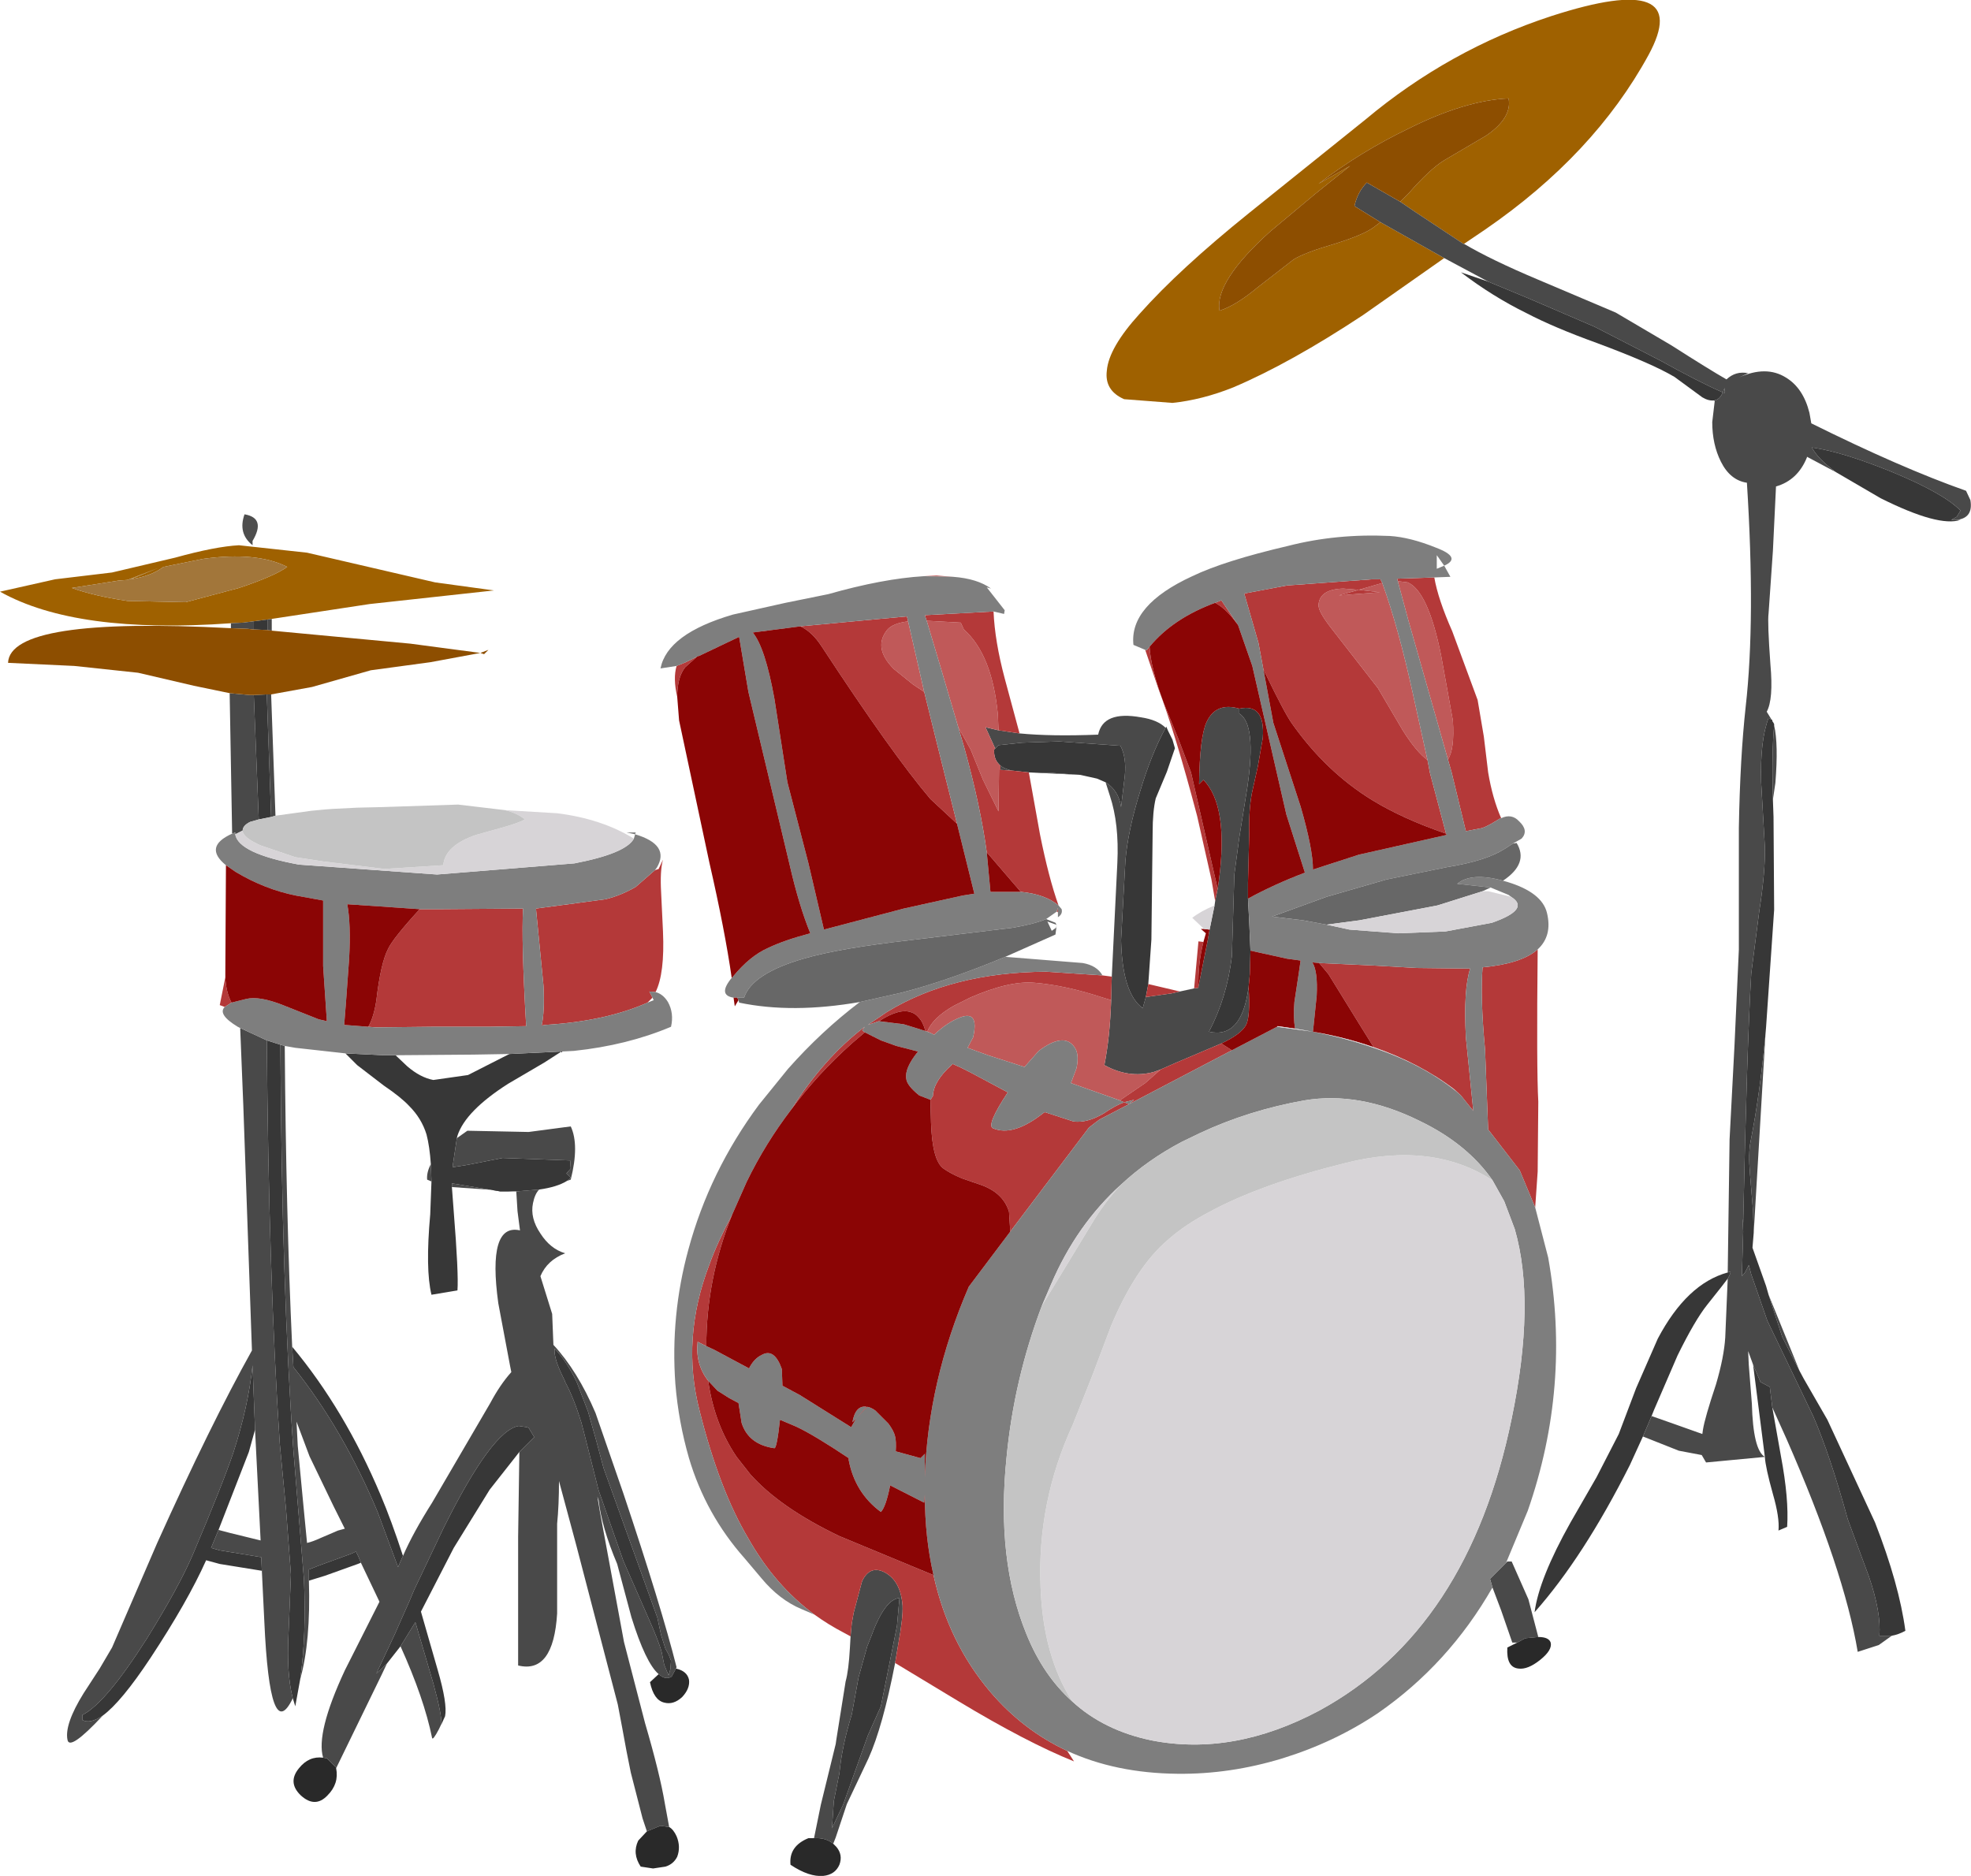<?xml version="1.0" encoding="UTF-8" standalone="no"?>
<svg xmlns:xlink="http://www.w3.org/1999/xlink" height="151.55px" width="159.2px" xmlns="http://www.w3.org/2000/svg">
  <g transform="matrix(1.0, 0.0, 0.0, 1.0, 79.6, 75.3)">
    <path d="M37.05 -54.45 L30.5 -49.85 Q24.6 -45.95 20.0 -44.0 17.5 -43.0 15.1 -42.75 L11.2 -43.05 Q9.6 -43.75 9.8 -45.35 9.95 -47.2 12.45 -49.95 15.65 -53.55 21.3 -58.1 L30.7 -65.65 Q37.45 -71.3 45.7 -74.0 57.3 -77.75 53.55 -70.85 49.15 -62.8 40.35 -56.75 L38.65 -55.6 38.6 -55.6 34.75 -58.15 33.5 -59.0 34.15 -59.65 Q35.9 -61.65 37.05 -62.35 L40.45 -64.35 Q42.55 -65.8 42.25 -67.35 38.75 -67.2 34.15 -64.9 30.3 -63.05 26.9 -60.45 L29.45 -61.9 26.65 -59.65 23.0 -56.6 Q18.5 -52.55 18.9 -50.2 20.2 -50.6 22.0 -52.1 L24.9 -54.35 Q25.8 -54.9 28.2 -55.6 30.45 -56.3 31.3 -56.9 L31.9 -57.35 37.05 -54.45 M-60.3 -27.8 Q-57.45 -28.75 -56.4 -29.5 -58.85 -30.75 -63.2 -30.15 L-66.4 -29.5 Q-67.4 -28.75 -69.05 -28.5 L-66.85 -29.4 -69.3 -28.45 -70.0 -28.4 -73.8 -27.8 Q-72.0 -27.15 -69.3 -26.75 L-64.6 -26.65 -60.3 -27.8 M-60.95 -24.95 Q-73.45 -24.05 -79.6 -27.5 L-75.15 -28.5 -70.55 -29.05 -65.45 -30.25 Q-62.2 -31.15 -60.3 -31.25 L-54.8 -30.65 -44.45 -28.25 -39.7 -27.6 -49.75 -26.5 -57.65 -25.3 -58.0 -25.25 -59.15 -25.1 -59.95 -25.0 -60.95 -24.95" fill="#9f6100" fill-rule="evenodd" stroke="none"/>
    <path d="M38.65 -55.6 Q40.85 -54.3 44.65 -52.7 L50.9 -50.05 55.4 -47.4 Q58.45 -45.45 59.85 -44.65 60.6 -45.35 61.6 -45.15 L60.85 -44.8 Q63.05 -45.8 64.65 -44.8 66.05 -43.95 66.55 -41.95 L66.7 -41.1 Q73.95 -37.5 79.2 -35.65 L79.55 -34.9 Q79.8 -33.45 78.45 -33.3 L78.0 -33.3 78.45 -33.55 78.75 -34.05 Q77.4 -35.45 73.15 -37.2 69.2 -38.8 66.75 -39.15 67.2 -38.25 68.7 -37.15 67.65 -37.7 66.35 -38.4 L66.35 -38.35 Q65.6 -36.5 63.85 -36.0 L63.6 -30.8 63.25 -25.75 Q63.15 -25.05 63.4 -21.6 63.65 -18.8 63.1 -17.8 L63.5 -17.15 63.25 -17.3 Q62.55 -15.45 62.65 -12.1 L62.95 -6.9 Q63.0 -4.9 62.5 -1.7 L61.85 3.35 Q61.5 9.35 61.2 23.45 L61.15 23.15 61.2 24.2 61.1 27.6 61.1 27.8 61.35 27.5 61.6 27.0 61.65 26.9 61.85 27.65 63.15 31.4 66.85 39.1 Q68.2 42.2 69.65 47.45 L71.35 52.05 Q72.35 54.95 72.2 56.85 L73.2 56.85 72.15 57.6 70.45 58.15 Q69.35 51.55 64.7 40.95 L63.55 38.4 63.35 36.75 62.6 36.35 62.0 34.95 61.6 33.85 61.65 34.95 61.9 38.1 Q62.0 41.85 62.95 42.4 L58.2 42.85 57.85 42.25 56.0 41.9 53.1 40.75 53.8 39.1 55.65 39.75 57.9 40.55 57.95 40.2 Q58.1 39.25 59.0 36.55 59.65 34.35 59.75 32.75 L59.95 28.0 Q60.3 27.4 60.1 27.45 L59.95 27.5 60.1 16.75 60.5 9.1 60.85 1.4 60.85 -8.45 Q60.95 -14.1 61.4 -18.2 62.2 -25.25 61.5 -36.3 60.15 -36.5 59.4 -38.0 58.7 -39.4 58.7 -41.2 L58.9 -42.9 58.85 -42.95 Q59.3 -43.0 59.55 -43.6 L59.7 -43.55 59.7 -43.95 59.55 -43.6 Q57.7 -44.4 54.45 -46.2 L49.2 -48.9 43.85 -51.2 40.6 -52.55 37.05 -54.45 31.9 -57.35 29.8 -58.65 Q30.05 -59.8 30.8 -60.55 L33.5 -59.0 34.75 -58.15 38.6 -55.6 38.65 -55.6 M63.7 -16.7 Q64.05 -15.2 63.8 -12.05 L63.6 -10.7 Q63.5 -14.6 63.7 -16.7 M63.0 8.25 L62.05 24.3 62.0 22.6 61.75 19.55 Q61.6 17.85 61.8 16.9 62.55 13.1 63.0 8.25 M63.25 29.3 L65.75 35.45 64.35 32.7 63.25 29.3 M40.95 52.95 L40.75 52.25 42.05 50.95 42.15 50.85 42.5 50.85 43.85 53.9 44.65 56.95 43.6 57.05 42.95 57.4 42.55 57.4 41.65 54.8 40.95 52.95 M2.75 -16.05 Q5.3 -15.8 9.1 -15.95 9.5 -17.9 12.55 -17.35 13.9 -17.15 14.55 -16.5 13.4 -14.4 12.5 -11.4 11.5 -8.2 11.3 -5.75 L10.95 0.65 Q11.05 4.95 12.7 6.15 L12.95 5.25 15.05 4.95 15.7 4.8 16.85 4.55 17.2 4.5 17.2 4.4 17.95 0.65 18.1 -0.2 18.5 -2.15 18.55 -2.5 18.75 -3.5 18.85 -4.15 Q19.65 -10.2 17.6 -12.3 L17.25 -11.95 Q17.3 -15.75 17.85 -16.95 18.6 -18.6 20.5 -18.05 L20.5 -17.65 Q21.9 -16.8 21.15 -11.7 L20.5 -7.65 20.1 -4.65 19.9 1.95 Q19.5 5.3 18.05 8.05 20.7 8.65 21.25 4.45 21.4 6.8 21.05 7.5 20.65 8.25 19.05 9.0 L17.4 9.7 15.4 10.55 14.15 11.1 13.6 11.3 Q11.6 11.85 9.6 10.75 10.05 8.5 10.15 5.5 L10.15 5.35 10.2 3.6 10.65 -5.6 Q10.8 -8.75 10.05 -11.0 L9.7 -12.1 Q10.75 -11.45 10.95 -10.1 L11.25 -12.6 Q11.4 -14.1 10.9 -15.05 L5.95 -15.4 2.95 -15.3 1.05 -15.1 0.8 -14.85 0.75 -14.9 0.0 -16.55 1.05 -16.3 2.75 -16.05 M1.2 -13.45 Q1.5 -13.2 2.1 -13.05 L1.2 -13.1 1.2 -13.45 M4.5 -12.85 L5.45 -12.85 7.65 -12.7 7.55 -12.7 4.5 -12.85 M-60.95 -24.95 L-59.95 -25.0 -59.15 -25.1 -59.15 -24.45 -59.6 -24.5 -60.95 -24.55 -60.95 -24.95 M-58.0 -25.25 L-57.65 -25.3 -57.65 -24.35 -58.0 -24.4 -58.0 -25.25 M-57.7 -19.2 L-57.35 -9.4 -57.7 -9.3 -58.05 -19.2 -57.7 -19.2 M-42.7 16.65 L-41.85 16.05 -36.9 16.15 -33.5 15.7 Q-32.8 17.2 -33.5 20.0 L-33.8 20.1 -33.5 19.85 -33.85 19.5 -33.5 19.1 -33.55 18.45 -39.0 18.25 -41.8 18.8 -43.05 19.0 -42.7 16.65 M-36.05 20.8 Q-36.4 21.15 -36.55 21.9 -36.8 23.1 -35.95 24.35 -35.15 25.6 -33.95 25.95 -35.4 26.5 -35.95 27.8 L-35.0 30.85 -34.9 33.35 Q-32.95 35.45 -31.5 38.85 L-29.25 45.35 Q-26.2 54.45 -24.95 59.4 L-25.0 59.5 -25.35 60.15 Q-25.85 60.45 -26.4 59.95 -27.45 59.05 -28.6 55.35 L-29.75 51.05 Q-31.0 48.1 -31.25 45.9 L-31.35 45.6 -31.15 46.8 -29.2 57.35 -27.5 63.9 Q-26.3 68.0 -25.9 70.4 L-25.55 72.3 -26.25 72.2 -27.35 72.65 -27.7 71.6 -28.2 69.65 -28.65 67.9 -29.0 66.15 -29.35 64.25 -29.7 62.4 -33.05 49.55 -34.45 44.35 Q-34.45 46.3 -34.6 47.8 L-34.6 51.0 -34.6 55.05 Q-34.9 59.95 -37.75 59.25 L-37.75 48.85 -37.65 42.0 -36.45 40.8 -36.9 40.05 -37.05 40.0 -37.7 39.9 Q-39.85 40.25 -43.75 48.1 L-46.15 53.15 -46.55 54.1 -47.15 55.45 -47.7 56.7 -49.2 59.9 -48.35 59.1 -48.75 59.95 -52.45 67.55 -52.45 67.5 -53.2 66.75 -53.5 66.7 Q-54.1 64.7 -51.75 59.65 L-49.0 54.2 -48.95 54.1 -50.45 50.95 -50.65 50.45 -50.85 50.05 -51.3 50.25 -53.9 51.2 -54.65 51.5 -54.65 51.7 -54.65 52.4 Q-54.5 57.35 -55.35 60.35 -54.85 56.8 -55.05 52.3 L-55.9 41.9 Q-56.85 28.45 -56.95 9.25 L-56.95 9.1 -56.6 9.2 Q-56.5 22.8 -56.0 33.5 L-55.9 35.15 Q-51.9 40.15 -49.1 46.85 L-47.45 51.3 -47.1 50.5 -47.05 50.4 Q-46.25 48.55 -44.7 46.1 L-40.0 38.05 Q-39.2 36.55 -38.3 35.55 L-38.4 35.05 -39.35 30.0 Q-40.25 23.5 -37.6 24.1 L-37.8 22.55 -37.9 20.95 -36.05 20.8 M-43.65 63.35 L-44.15 64.4 Q-44.65 65.35 -44.7 65.1 -45.35 61.9 -47.25 57.7 L-46.05 55.75 -44.6 60.7 Q-43.9 63.25 -43.95 64.0 L-43.65 63.35 M-55.95 61.9 Q-57.8 65.75 -58.25 55.7 L-58.45 51.6 -58.5 50.5 -61.85 49.95 -62.55 49.75 -61.95 48.3 -61.0 48.55 -58.55 49.15 -59.0 40.2 -59.2 35.0 Q-59.55 38.35 -60.75 42.05 -61.65 44.7 -64.05 50.35 -65.2 53.0 -67.75 57.1 -71.1 62.35 -72.95 63.25 L-72.95 63.65 Q-72.35 64.0 -71.3 63.3 -74.0 66.2 -74.15 65.25 -74.4 64.0 -72.85 61.5 L-71.55 59.5 -70.55 57.8 -66.9 49.35 Q-62.6 39.8 -59.25 33.8 L-59.95 13.95 -60.2 7.75 -58.05 8.75 Q-57.9 27.9 -57.0 41.35 L-56.5 46.6 -56.1 51.9 -56.3 56.8 Q-56.45 59.8 -56.0 61.7 L-55.95 61.9 M-60.85 -7.95 L-61.05 -19.3 -59.4 -19.15 -59.1 -19.15 -58.7 -9.1 -59.4 -8.9 Q-60.0 -8.6 -60.0 -8.2 L-60.6 -7.9 -60.6 -8.05 -60.85 -7.95 M-44.8 18.75 L-44.75 20.15 -45.1 20.0 Q-45.15 19.4 -44.8 18.75 M-43.1 20.6 L-43.1 20.3 -39.2 20.95 -38.15 20.95 -43.1 20.6 M-33.0 36.4 Q-33.8 34.7 -34.8 33.65 -34.9 34.45 -34.0 36.2 L-33.95 36.35 Q-33.25 37.65 -32.65 39.6 L-32.4 40.55 -31.25 45.1 -29.25 50.8 -27.3 55.25 Q-26.4 57.25 -26.15 58.2 L-25.95 59.2 -25.6 60.05 -25.45 59.55 -25.4 58.85 -25.6 58.35 -25.85 57.9 -26.2 56.8 -26.5 55.4 -30.85 43.3 -31.45 41.05 -32.1 38.75 -33.0 36.4 M-55.65 39.55 L-55.55 41.5 -55.1 46.25 -54.8 49.35 Q-54.35 49.25 -53.7 48.95 L-52.3 48.35 -51.75 48.2 -52.65 46.4 -54.6 42.35 -55.65 39.55 M-9.25 56.95 L-9.55 57.7 -10.25 60.2 -10.8 63.2 Q-11.6 65.8 -11.8 67.95 L-12.25 70.2 -12.4 72.4 -11.5 70.5 -9.5 64.9 -8.45 62.55 -7.15 56.05 -6.95 53.8 Q-8.15 53.9 -9.25 56.95 M-10.9 56.9 L-10.8 55.85 -10.65 55.0 -10.0 52.55 -9.95 52.4 Q-9.3 51.1 -8.1 51.75 -6.85 52.45 -6.7 54.4 -6.65 55.4 -7.05 57.55 L-7.3 59.05 Q-8.3 64.2 -9.45 66.75 L-11.2 70.45 -12.1 73.15 -12.3 73.65 Q-12.9 73.15 -13.85 73.2 L-13.3 70.5 -12.1 65.6 -12.05 65.25 -11.3 60.55 Q-11.05 59.65 -10.95 57.8 L-10.9 56.9" fill="#494949" fill-rule="evenodd" stroke="none"/>
    <path d="M78.45 -33.3 L78.75 -33.3 Q77.0 -32.7 72.3 -35.05 L68.7 -37.15 Q67.2 -38.25 66.75 -39.15 69.2 -38.8 73.15 -37.2 77.4 -35.45 78.75 -34.05 L78.45 -33.55 78.0 -33.3 78.45 -33.3 M63.5 -17.15 L63.55 -17.15 63.55 -17.05 63.65 -16.9 63.7 -16.8 63.7 -16.7 Q63.5 -14.6 63.6 -10.7 L63.65 -9.3 63.7 -1.8 63.05 7.65 63.0 8.25 Q62.55 13.1 61.8 16.9 61.6 17.85 61.75 19.55 L62.0 22.6 62.05 24.3 61.95 25.5 63.05 28.6 63.25 29.3 64.35 32.7 65.75 35.45 66.1 36.1 68.0 39.4 71.85 47.7 Q73.8 52.7 74.3 56.45 73.75 56.75 73.2 56.85 L72.2 56.85 Q72.35 54.95 71.35 52.05 L69.65 47.45 Q68.2 42.2 66.85 39.1 L63.15 31.4 61.85 27.65 61.65 26.9 61.6 27.0 61.35 27.5 61.1 27.8 61.1 27.6 61.2 24.2 61.15 23.15 61.2 23.45 Q61.5 9.35 61.85 3.35 L62.5 -1.7 Q63.0 -4.9 62.95 -6.9 L62.65 -12.1 Q62.55 -15.45 63.25 -17.3 L63.5 -17.15 M63.55 38.4 L64.25 42.35 Q64.9 45.8 64.75 48.05 L64.05 48.35 Q64.15 47.3 63.6 45.4 63.0 43.25 62.95 42.4 L62.0 34.95 62.6 36.35 63.35 36.75 63.55 38.4 M53.1 40.75 L52.05 43.05 Q48.3 50.5 44.35 54.95 44.7 52.25 47.25 47.7 L49.35 44.05 51.15 40.55 52.55 36.85 54.3 32.85 Q56.65 28.4 59.95 27.5 L60.1 27.45 Q60.3 27.4 59.95 28.0 L59.45 28.65 58.3 30.1 Q57.3 31.35 55.9 34.2 L54.0 38.6 53.8 39.1 53.1 40.75 M58.85 -42.95 Q58.4 -42.9 57.9 -43.2 L55.65 -44.85 Q53.8 -45.95 49.35 -47.6 45.9 -48.85 43.7 -50.0 40.95 -51.35 38.4 -53.3 L40.6 -52.55 43.85 -51.2 49.2 -48.9 54.45 -46.2 Q57.7 -44.4 59.55 -43.6 L59.7 -43.95 59.7 -43.55 59.55 -43.6 Q59.3 -43.0 58.85 -42.95 M21.2 -2.7 L21.3 -0.85 21.4 1.5 21.35 3.4 21.25 4.45 Q20.7 8.65 18.05 8.05 19.5 5.3 19.9 1.95 L20.1 -4.65 20.5 -7.65 21.15 -11.7 Q21.9 -16.8 20.5 -17.65 L20.5 -18.05 Q22.6 -18.5 22.4 -15.7 L22.0 -13.4 21.6 -11.6 Q21.25 -10.15 21.3 -7.85 L21.2 -3.95 21.2 -2.7 M14.55 -16.5 L14.6 -16.6 14.75 -16.25 15.1 -15.55 15.3 -14.85 14.65 -12.95 13.75 -10.8 Q13.5 -9.75 13.5 -8.05 L13.4 0.6 13.15 4.2 12.95 5.25 12.7 6.15 Q11.05 4.95 10.95 0.65 L11.3 -5.75 Q11.5 -8.2 12.5 -11.4 13.4 -14.4 14.55 -16.5 M0.8 -14.85 L1.05 -15.1 2.95 -15.3 5.95 -15.4 10.9 -15.05 Q11.4 -14.1 11.25 -12.6 L10.95 -10.1 Q10.75 -11.45 9.7 -12.1 L9.0 -12.4 7.65 -12.7 5.45 -12.85 4.5 -12.85 3.5 -12.9 2.1 -13.05 Q1.5 -13.2 1.2 -13.45 L1.1 -13.55 Q0.65 -14.0 0.7 -14.75 L0.8 -14.85 M-59.15 -25.1 L-58.0 -25.25 -58.0 -24.4 -59.15 -24.45 -59.15 -25.1 M-34.25 9.65 L-35.65 10.55 -38.55 12.25 Q-42.0 14.45 -42.65 16.45 L-42.7 16.65 -43.05 19.0 -41.8 18.8 -39.0 18.25 -33.55 18.45 -33.5 19.1 -33.85 19.5 -33.5 19.85 -33.8 20.1 Q-34.6 20.6 -36.05 20.8 L-37.9 20.95 -38.15 20.95 -39.2 20.95 -43.1 20.3 -43.1 20.6 -42.95 22.6 Q-42.55 27.6 -42.65 28.95 L-44.75 29.3 Q-45.25 27.25 -44.85 22.8 L-44.75 20.15 -44.8 18.75 Q-44.9 17.3 -45.15 16.35 -45.55 15.05 -46.55 14.05 -47.2 13.35 -48.6 12.4 L-50.75 10.75 -51.7 9.8 -48.6 9.95 -47.65 9.95 -46.7 10.85 Q-45.65 11.75 -44.6 11.95 L-41.8 11.55 -38.95 10.1 -38.45 9.85 -34.25 9.65 M-37.65 42.0 L-40.05 45.05 -42.95 49.75 -45.6 54.9 -44.25 59.6 Q-43.45 62.35 -43.65 63.35 L-43.95 64.0 Q-43.9 63.25 -44.6 60.7 L-46.05 55.75 -47.25 57.7 -48.35 59.1 -49.2 59.9 -47.7 56.7 -47.15 55.45 -46.55 54.1 -46.15 53.15 -43.75 48.1 Q-39.85 40.25 -37.7 39.9 L-37.05 40.0 -36.9 40.05 -36.45 40.8 -37.65 42.0 M-50.45 50.95 L-50.7 51.05 -53.35 52.0 -54.65 52.4 -54.65 51.7 -54.65 51.5 -53.9 51.2 -51.3 50.25 -50.85 50.05 -50.65 50.45 -50.45 50.95 M-55.35 60.35 L-55.75 62.55 -55.95 61.9 -56.0 61.7 Q-56.45 59.8 -56.3 56.8 L-56.1 51.9 -56.5 46.6 -57.0 41.35 Q-57.9 27.9 -58.05 8.75 L-56.95 9.1 -56.95 9.25 Q-56.85 28.45 -55.9 41.9 L-55.05 52.3 Q-54.85 56.8 -55.35 60.35 M-58.45 51.6 L-61.85 51.05 -62.95 50.75 Q-64.45 54.1 -67.45 58.65 -69.8 62.2 -71.3 63.3 -72.35 64.0 -72.95 63.65 L-72.95 63.25 Q-71.1 62.35 -67.75 57.1 -65.2 53.0 -64.05 50.35 -61.65 44.7 -60.75 42.05 -59.55 38.35 -59.2 35.0 L-59.0 40.2 -59.5 42.0 -61.95 48.3 -62.55 49.75 -61.85 49.95 -58.5 50.5 -58.45 51.6 M-58.05 -19.2 L-57.7 -9.3 -58.7 -9.1 -59.1 -19.15 -58.05 -19.2 M-47.05 50.4 L-47.1 50.5 -47.45 51.3 -49.1 46.85 Q-51.9 40.15 -55.9 35.15 L-56.0 33.5 Q-51.75 38.6 -48.85 45.5 -48.0 47.5 -47.05 50.4 M-33.0 36.4 L-32.1 38.75 -31.45 41.05 -30.85 43.3 -26.5 55.4 -26.2 56.8 -25.85 57.9 -25.6 58.35 -25.4 58.85 -25.45 59.55 -25.6 60.05 -25.95 59.2 -26.15 58.2 Q-26.4 57.25 -27.3 55.25 L-29.25 50.8 -31.25 45.1 -32.4 40.55 -32.65 39.6 Q-33.25 37.65 -33.95 36.35 L-34.0 36.2 Q-34.9 34.45 -34.8 33.65 -33.8 34.7 -33.0 36.4 M-9.25 56.95 Q-8.15 53.9 -6.95 53.8 L-7.15 56.05 -8.45 62.55 -9.5 64.9 -11.5 70.5 -12.4 72.4 -12.25 70.2 -11.8 67.95 Q-11.6 65.8 -10.8 63.2 L-10.25 60.2 -9.55 57.7 -9.25 56.95" fill="#373737" fill-rule="evenodd" stroke="none"/>
    <path d="M31.9 -57.35 L31.3 -56.9 Q30.45 -56.3 28.2 -55.6 25.8 -54.9 24.9 -54.35 L22.0 -52.1 Q20.2 -50.6 18.9 -50.2 18.5 -52.55 23.0 -56.6 L26.65 -59.65 29.45 -61.9 26.9 -60.45 Q30.3 -63.05 34.15 -64.9 38.75 -67.2 42.25 -67.35 42.55 -65.8 40.45 -64.35 L37.05 -62.35 Q35.9 -61.65 34.15 -59.65 L33.5 -59.0 30.8 -60.55 Q30.05 -59.8 29.8 -58.65 L31.9 -57.35 M-57.65 -24.35 L-46.45 -23.3 -40.8 -22.55 -40.15 -22.8 -40.5 -22.45 -40.8 -22.55 -44.85 -21.8 -49.65 -21.15 -54.4 -19.8 -57.7 -19.2 -58.05 -19.2 -59.1 -19.15 -59.4 -19.15 -61.05 -19.3 -63.95 -19.9 -68.45 -20.95 -73.6 -21.5 -78.95 -21.75 Q-78.8 -25.5 -60.95 -24.55 L-59.6 -24.5 -59.15 -24.45 -58.0 -24.4 -57.65 -24.35" fill="#8d4e00" fill-rule="evenodd" stroke="none"/>
    <path d="M35.7 -13.9 Q34.8 -14.55 33.7 -16.3 L31.7 -19.7 27.85 -24.65 Q26.85 -25.95 26.9 -26.45 27.0 -27.7 28.9 -27.75 L30.15 -27.65 31.35 -28.0 32.05 -28.2 Q33.35 -24.6 34.5 -19.35 L35.7 -13.9 M30.15 -27.65 L28.55 -27.2 31.85 -27.45 30.15 -27.65 M33.3 -28.35 L34.1 -28.25 Q35.75 -27.55 36.8 -22.35 L37.75 -17.1 Q37.9 -14.75 37.35 -13.95 L34.15 -25.2 33.3 -28.35 M-2.2 -16.55 L-3.6 -21.3 -4.75 -25.15 -2.0 -25.0 -1.75 -24.45 Q0.55 -22.4 1.0 -17.55 L1.05 -16.3 0.0 -16.55 0.75 -14.9 0.8 -14.85 0.7 -14.75 Q0.65 -14.0 1.1 -13.55 L1.1 -13.45 1.05 -9.75 -0.2 -12.3 -1.2 -14.75 -2.2 -16.55 M10.15 5.5 Q10.05 8.5 9.6 10.75 11.6 11.85 13.6 11.3 L14.15 11.1 12.9 12.2 10.85 13.6 6.9 12.2 7.35 11.0 Q7.6 9.8 7.15 9.25 6.3 8.1 4.3 9.6 L3.15 10.9 0.2 9.95 -1.45 9.35 -1.0 8.5 Q-0.5 6.3 -2.05 6.9 -3.1 7.3 -4.15 8.3 -4.4 8.15 -4.7 8.05 -4.3 6.95 -2.55 5.95 L-1.25 5.3 Q1.95 3.9 4.0 4.1 6.45 4.3 9.5 5.3 L10.15 5.5 M-4.95 -19.4 L-5.85 -20.0 -7.4 -21.25 Q-9.1 -22.95 -7.95 -24.4 -7.5 -24.95 -6.25 -25.1 L-4.95 -19.4" fill="#c05959" fill-rule="evenodd" stroke="none"/>
    <path d="M22.45 -21.2 L22.05 -23.35 20.9 -27.35 24.35 -28.0 31.25 -28.5 31.9 -28.5 32.05 -28.2 31.35 -28.0 30.15 -27.65 28.9 -27.75 Q27.0 -27.7 26.9 -26.45 26.85 -25.95 27.85 -24.65 L31.7 -19.7 33.7 -16.3 Q34.8 -14.55 35.7 -13.9 L35.9 -12.85 37.2 -7.95 Q33.7 -9.15 31.25 -10.65 27.5 -12.95 24.75 -16.85 24.15 -17.7 22.65 -20.8 L22.45 -21.2 M30.15 -27.65 L31.85 -27.45 28.55 -27.2 30.15 -27.65 M37.35 -13.95 Q37.9 -14.75 37.75 -17.1 L36.8 -22.35 Q35.75 -27.55 34.1 -28.25 L33.3 -28.35 33.25 -28.55 36.25 -28.65 Q36.55 -26.9 37.7 -24.3 L39.75 -18.75 40.25 -15.8 40.6 -12.9 Q40.95 -10.8 41.65 -9.2 L41.6 -9.2 40.85 -8.75 Q40.4 -8.5 40.1 -8.4 L38.8 -8.15 37.65 -12.9 37.35 -13.95 M12.9 -22.8 L13.0 -22.75 13.25 -23.05 Q13.35 -21.3 14.4 -18.5 L15.6 -15.55 16.6 -12.9 18.05 -6.55 18.75 -3.5 18.55 -2.5 18.25 -4.25 17.1 -9.35 Q15.35 -16.0 13.95 -19.7 L12.9 -22.8 M18.55 -26.6 L19.05 -26.8 20.4 -24.8 20.25 -25.0 Q19.4 -26.15 18.55 -26.6 M26.95 2.5 L31.3 2.7 34.85 2.9 39.15 2.95 Q38.6 4.6 38.8 8.5 L39.4 14.45 38.4 13.2 37.85 12.7 Q35.1 10.6 31.35 9.3 L30.2 7.45 27.7 3.4 26.95 2.5 M19.9 9.55 L11.6 13.9 9.2 15.15 8.8 15.45 8.35 15.8 2.0 24.2 1.9 22.6 Q1.45 21.1 -0.3 20.45 L-1.9 19.9 Q-2.85 19.5 -3.4 19.1 -4.3 18.45 -4.4 15.4 L-4.45 13.55 -4.25 13.25 Q-4.2 12.05 -2.75 10.75 L-2.65 10.65 Q-1.95 10.95 -1.1 11.4 L1.8 12.95 Q0.05 15.6 0.6 15.85 2.25 16.55 4.7 14.6 L4.8 14.55 7.1 15.3 Q8.2 15.45 9.55 14.65 10.5 14.0 11.2 13.75 L10.85 13.6 12.9 12.2 14.15 11.1 15.4 10.55 17.4 9.7 19.05 9.0 19.2 9.1 19.9 9.55 M-22.55 33.45 L-23.25 33.1 Q-23.45 34.9 -22.4 36.25 -21.9 39.75 -20.1 42.4 L-19.0 43.8 Q-16.6 46.5 -11.8 48.8 L-4.2 51.95 Q-3.0 57.4 0.4 61.4 3.05 64.5 6.6 66.15 L7.15 67.0 Q3.3 65.45 -2.25 62.1 L-7.3 59.05 -7.05 57.55 Q-6.65 55.4 -6.7 54.4 -6.85 52.45 -8.1 51.75 -9.3 51.1 -9.95 52.4 L-10.0 52.55 -10.65 55.0 -10.8 55.85 -10.9 56.9 -11.45 56.6 Q-12.7 55.95 -13.8 55.15 -17.0 52.8 -19.15 49.0 -21.5 45.05 -23.1 38.65 -24.6 32.85 -22.3 26.85 -21.65 25.05 -20.45 22.8 -22.55 28.0 -22.55 33.45 M44.4 22.25 L43.15 19.25 40.6 15.95 40.35 9.5 Q39.95 5.2 40.15 2.85 43.3 2.55 44.6 1.4 44.5 11.05 44.65 13.7 L44.6 19.35 44.4 22.25 M-2.6 -28.7 L-4.85 -28.75 -5.0 -28.75 -3.95 -28.8 -2.6 -28.7 M-24.95 -21.5 Q-24.25 -21.75 -23.3 -22.25 L-24.25 -21.4 Q-24.9 -20.6 -24.9 -19.0 -25.25 -20.5 -24.95 -21.5 M5.75 -1.65 L5.85 -1.95 5.85 -1.6 5.75 -1.65 M5.9 -2.15 Q4.85 -3.05 2.85 -3.25 L0.1 -6.45 Q-0.4 -10.15 -1.7 -14.85 L-2.2 -16.55 -1.2 -14.75 -0.2 -12.3 1.05 -9.75 1.1 -13.45 1.1 -13.55 1.2 -13.45 1.2 -13.1 2.1 -13.05 3.5 -12.9 4.4 -7.9 Q5.1 -4.4 5.9 -2.15 M-4.75 -25.15 L-4.9 -25.6 0.65 -25.9 Q0.75 -23.5 1.55 -20.5 L2.75 -16.05 1.05 -16.3 1.0 -17.55 Q0.55 -22.4 -1.75 -24.45 L-2.0 -25.0 -4.75 -25.15 M13.15 4.2 L15.7 4.8 15.05 4.95 12.95 5.25 13.15 4.2 M16.85 4.55 L17.2 0.75 17.6 0.8 Q17.15 2.6 17.2 4.4 L17.2 4.5 16.85 4.55 M10.2 3.6 L10.15 5.35 10.15 5.5 9.5 5.3 Q6.45 4.3 4.0 4.1 1.95 3.9 -1.25 5.3 L-2.55 5.95 Q-4.3 6.95 -4.7 8.05 L-4.85 8.0 Q-5.05 7.25 -5.4 6.9 -5.65 6.6 -5.95 6.5 -6.9 6.1 -8.6 7.2 L-9.5 7.5 -7.95 6.45 Q-2.7 3.25 4.9 3.2 L9.45 3.5 10.2 3.6 M-15.7 14.35 Q-13.05 10.15 -9.75 7.65 L-9.95 7.95 -9.75 8.1 -10.8 9.0 Q-13.6 11.5 -15.7 14.35 M11.6 13.9 L12.0 13.55 11.2 13.75 11.6 13.9 M-26.7 -5.0 L-26.4 -5.1 -26.05 -5.85 Q-26.3 -4.95 -26.2 -3.2 L-26.05 -0.05 Q-25.9 3.35 -26.65 4.85 L-27.15 4.8 -26.9 5.3 -26.95 5.35 -27.3 5.7 Q-30.65 7.2 -35.55 7.5 L-35.85 7.55 Q-35.6 6.45 -35.7 4.35 L-36.3 -1.8 -36.3 -1.9 -30.7 -2.65 Q-29.45 -2.95 -28.25 -3.65 L-26.7 -5.0 M-61.45 6.05 L-61.85 5.9 -61.4 3.65 Q-61.35 4.85 -60.9 5.7 L-61.45 6.05 M-45.7 -1.85 L-44.25 -1.85 -37.45 -1.9 -37.35 -1.9 Q-37.5 0.7 -37.1 7.6 L-40.1 7.65 -44.6 7.65 -49.25 7.7 -49.85 7.65 Q-49.4 6.85 -49.2 5.5 -48.85 2.5 -48.25 1.35 -47.85 0.5 -45.7 -1.85 M-14.95 -24.7 L-8.55 -25.3 -6.35 -25.5 -6.25 -25.1 Q-7.5 -24.95 -7.95 -24.4 -9.1 -22.95 -7.4 -21.25 L-5.85 -20.0 -4.95 -19.4 -3.85 -14.95 -2.3 -8.75 -4.45 -10.75 Q-7.55 -14.4 -13.25 -23.1 -14.0 -24.25 -14.95 -24.7" fill="#b43939" fill-rule="evenodd" stroke="none"/>
    <path d="M32.05 -28.2 L31.9 -28.5 31.25 -28.5 24.35 -28.0 20.9 -27.35 22.05 -23.35 22.45 -21.2 23.25 -16.9 25.45 -10.15 Q26.45 -6.7 26.45 -5.05 L30.15 -6.25 37.25 -7.85 37.2 -7.95 35.9 -12.85 35.7 -13.9 34.5 -19.35 Q33.35 -24.6 32.05 -28.2 M37.35 -13.95 L37.65 -12.9 38.8 -8.15 40.1 -8.4 Q40.4 -8.5 40.85 -8.75 L41.6 -9.2 41.65 -9.2 Q42.5 -9.6 43.1 -8.95 43.9 -8.2 43.3 -7.55 L42.6 -7.15 41.9 -6.7 Q40.4 -5.75 37.3 -5.25 L32.4 -4.25 27.55 -2.85 23.15 -1.25 25.65 -0.95 27.55 -0.6 29.4 -0.2 33.35 0.1 37.15 -0.05 40.9 -0.75 Q44.05 -1.85 42.45 -2.85 L42.25 -3.0 40.8 -3.6 38.1 -3.9 Q39.25 -4.85 41.8 -4.15 L42.15 -4.05 Q44.95 -3.2 45.35 -1.55 45.8 0.3 44.6 1.4 43.3 2.55 40.15 2.85 39.95 5.2 40.35 9.5 L40.6 15.95 43.15 19.25 44.4 22.25 45.45 26.3 Q47.3 36.7 43.8 46.75 L42.05 50.95 40.75 52.25 40.95 52.95 Q37.4 59.15 31.7 63.1 28.2 65.45 24.0 66.75 19.75 68.05 15.5 68.0 10.5 67.95 6.6 66.15 3.05 64.5 0.4 61.4 -3.0 57.4 -4.2 51.95 -4.9 48.9 -4.9 45.45 L-4.95 46.1 -7.7 44.7 Q-8.05 46.45 -8.45 46.85 -10.55 45.3 -11.05 42.65 L-11.05 42.5 Q-13.9 40.6 -15.3 39.95 L-16.6 39.4 Q-16.85 41.7 -17.05 41.7 -19.15 41.4 -19.7 39.65 L-19.95 38.05 -20.7 37.65 -21.65 37.05 -22.4 36.25 Q-23.45 34.9 -23.25 33.1 L-22.55 33.45 -21.9 33.75 -19.1 35.25 Q-18.7 34.45 -18.05 34.15 -17.05 33.6 -16.45 35.3 L-16.4 36.65 -15.0 37.4 -10.85 40.0 -10.45 39.3 -9.55 38.35 Q-9.25 38.4 -8.9 38.65 L-7.85 39.7 Q-7.4 40.3 -7.3 40.75 -7.2 41.15 -7.25 41.95 L-5.25 42.5 -4.9 42.15 -4.9 44.05 Q-4.65 36.3 -1.35 28.65 L2.0 24.2 8.35 15.8 8.8 15.45 9.2 15.15 11.6 13.9 19.9 9.55 23.55 7.65 25.0 7.85 26.45 8.05 Q29.05 8.55 31.35 9.35 35.25 10.65 38.0 12.85 L38.4 13.2 39.4 14.45 38.8 8.5 Q38.6 4.6 39.15 2.95 L34.85 2.9 31.3 2.7 26.95 2.5 26.4 2.45 Q26.85 3.15 26.75 5.15 L26.45 8.05 25.0 7.8 Q24.85 6.85 24.95 5.65 L25.3 3.35 25.45 2.3 24.35 2.15 21.4 1.5 21.3 -0.85 21.2 -2.7 Q23.3 -3.85 25.8 -4.8 L24.3 -9.5 21.55 -21.5 20.4 -24.8 19.05 -26.8 18.55 -26.6 Q15.15 -25.35 13.25 -23.05 L13.0 -22.75 12.9 -22.8 11.95 -23.2 Q11.6 -26.4 16.7 -28.75 19.3 -30.0 24.45 -31.2 28.35 -32.2 32.65 -32.0 34.3 -31.9 36.4 -31.05 38.5 -30.25 37.05 -29.6 L36.45 -30.45 36.45 -29.35 37.05 -29.6 37.55 -28.7 36.25 -28.65 33.25 -28.55 33.3 -28.35 34.15 -25.2 37.35 -13.95 M-2.6 -28.7 Q-0.65 -28.55 0.45 -27.75 L0.1 -27.85 1.55 -26.0 1.5 -25.7 0.65 -25.9 -4.9 -25.6 -4.75 -25.15 -3.6 -21.3 -2.2 -16.55 -1.7 -14.85 Q-0.4 -10.15 0.1 -6.45 L0.4 -3.25 2.85 -3.25 Q4.85 -3.05 5.9 -2.15 L6.15 -1.85 Q6.25 -1.45 5.85 -1.2 L5.85 -1.6 5.85 -1.95 5.75 -1.65 4.9 -1.05 Q3.95 -0.65 2.2 -0.35 L-6.05 0.65 Q-11.8 1.3 -14.7 2.15 -18.85 3.35 -19.5 5.3 L-20.05 5.3 -20.35 5.3 Q-21.65 5.1 -20.5 3.7 L-20.4 3.6 Q-19.05 1.95 -17.6 1.3 -16.25 0.65 -14.15 0.1 -15.05 -2.1 -15.8 -5.35 L-19.15 -19.4 -19.9 -23.85 -23.15 -22.3 -23.2 -22.3 -23.3 -22.25 Q-24.25 -21.75 -24.95 -21.5 L-26.25 -21.3 Q-25.7 -24.1 -20.4 -25.65 L-16.15 -26.6 -12.7 -27.3 Q-8.3 -28.55 -5.0 -28.75 L-4.85 -28.75 -2.6 -28.7 M7.0 62.15 Q9.55 64.5 13.4 65.3 20.0 66.6 26.95 62.9 39.0 56.35 42.5 39.3 44.45 29.9 42.75 24.0 L41.9 21.75 40.95 20.05 Q38.9 17.1 35.05 15.25 30.2 12.85 25.75 13.6 21.25 14.4 17.3 16.25 L15.85 16.95 Q13.1 18.4 10.95 20.4 7.35 23.65 5.3 28.45 L4.55 30.2 Q2.3 36.15 1.7 42.45 0.85 50.7 3.3 56.7 4.65 60.05 7.0 62.15 M1.6 2.0 L7.85 2.5 Q9.0 2.7 9.45 3.5 L4.9 3.2 Q-2.7 3.25 -7.95 6.45 L-9.5 7.5 -8.6 7.2 -6.6 7.45 -5.3 7.85 -4.85 8.0 -4.7 8.05 Q-4.4 8.15 -4.15 8.3 -3.1 7.3 -2.05 6.9 -0.5 6.3 -1.0 8.5 L-1.45 9.35 0.2 9.95 3.15 10.9 4.3 9.6 Q6.3 8.1 7.15 9.25 7.6 9.8 7.35 11.0 L6.9 12.2 10.85 13.6 11.2 13.75 Q10.5 14.0 9.55 14.65 8.2 15.45 7.1 15.3 L4.8 14.55 4.7 14.6 Q2.25 16.55 0.6 15.85 0.05 15.6 1.8 12.95 L-1.1 11.4 Q-1.95 10.95 -2.65 10.65 L-2.75 10.75 Q-4.2 12.05 -4.25 13.25 L-4.45 13.55 -5.35 13.2 Q-6.35 12.4 -6.4 11.85 -6.55 11.0 -5.45 9.65 L-7.2 9.2 -8.45 8.75 -9.75 8.1 -9.95 7.95 -9.75 7.65 Q-13.05 10.15 -15.7 14.35 -17.8 17.1 -19.3 20.2 L-20.45 22.8 Q-21.65 25.05 -22.3 26.85 -24.6 32.85 -23.1 38.65 -21.5 45.05 -19.15 49.0 -17.0 52.8 -13.8 55.15 L-14.85 54.7 Q-16.65 53.95 -18.1 52.2 L-19.45 50.6 Q-22.6 47.05 -23.95 42.5 -24.8 39.55 -25.05 36.5 -25.45 30.95 -24.0 25.65 -22.3 19.35 -18.3 13.95 L-15.95 11.05 Q-13.25 8.0 -10.15 5.65 L-6.8 4.9 Q-3.1 3.95 1.6 2.0 M11.6 13.9 L11.2 13.75 12.0 13.55 11.6 13.9 M-28.4 -7.55 L-28.3 -7.9 -29.0 -8.05 -28.25 -8.05 -28.3 -7.9 Q-25.45 -7.05 -26.55 -5.2 L-26.7 -5.0 -28.25 -3.65 Q-29.45 -2.95 -30.7 -2.65 L-36.3 -1.9 -36.3 -1.8 -35.7 4.35 Q-35.6 6.45 -35.85 7.55 L-35.55 7.5 Q-30.65 7.2 -27.3 5.7 L-26.8 5.5 -26.9 5.3 -27.15 4.8 -26.65 4.85 Q-26.05 5.0 -25.65 5.65 -25.15 6.55 -25.4 7.65 -28.95 9.15 -33.25 9.6 L-34.25 9.65 -38.45 9.85 -41.35 9.9 -47.65 9.95 -48.6 9.95 -51.7 9.8 -55.75 9.35 -56.6 9.2 -56.95 9.1 -58.05 8.75 -60.2 7.75 -60.4 7.65 Q-62.05 6.65 -61.45 6.05 L-60.9 5.7 -59.7 5.4 Q-58.65 5.15 -56.75 5.9 L-53.85 7.05 -53.2 7.2 -53.5 2.75 -53.5 -2.55 -55.7 -2.95 Q-58.2 -3.45 -60.55 -4.85 L-61.35 -5.4 Q-63.2 -6.9 -60.85 -7.95 L-60.6 -8.05 -60.6 -7.9 Q-60.35 -6.35 -55.45 -5.45 L-44.3 -4.65 -33.2 -5.55 Q-29.05 -6.35 -28.4 -7.55 M-49.85 7.65 L-49.25 7.7 -44.6 7.65 -40.1 7.65 -37.1 7.6 Q-37.5 0.7 -37.35 -1.9 L-37.45 -1.9 -44.25 -1.85 -45.7 -1.85 -51.55 -2.25 Q-51.25 -0.65 -51.4 2.15 L-51.65 5.6 -51.8 7.5 -49.85 7.65 M-6.25 -25.1 L-6.35 -25.5 -8.55 -25.3 -14.95 -24.7 -18.8 -24.2 Q-17.8 -23.0 -17.05 -18.85 L-16.0 -12.1 -14.3 -5.55 -13.05 -0.2 -6.6 -1.9 -1.85 -2.95 -0.9 -3.1 -2.3 -8.75 -3.85 -14.95 -4.95 -19.4 -6.25 -25.1 M-10.45 39.3 L-10.75 39.6 Q-10.5 38.2 -9.6 38.35 L-10.45 39.3" fill="#7e7e7e" fill-rule="evenodd" stroke="none"/>
    <path d="M22.45 -21.2 L22.65 -20.8 Q24.15 -17.7 24.75 -16.85 27.5 -12.95 31.25 -10.65 33.7 -9.15 37.2 -7.95 L37.25 -7.85 30.15 -6.25 26.45 -5.05 Q26.45 -6.7 25.45 -10.15 L23.25 -16.9 22.45 -21.2 M13.25 -23.05 Q15.15 -25.35 18.55 -26.6 19.4 -26.15 20.25 -25.0 L20.4 -24.8 21.55 -21.5 24.3 -9.5 25.8 -4.8 Q23.3 -3.85 21.2 -2.7 L21.2 -3.95 21.3 -7.85 Q21.25 -10.15 21.6 -11.6 L22.0 -13.4 22.4 -15.7 Q22.6 -18.5 20.5 -18.05 18.6 -18.6 17.85 -16.95 17.3 -15.75 17.25 -11.95 L17.6 -12.3 Q19.65 -10.2 18.85 -4.15 L18.75 -3.5 18.05 -6.55 16.6 -12.9 15.6 -15.55 14.4 -18.5 Q13.35 -21.3 13.25 -23.05 M21.4 1.5 L24.35 2.15 25.45 2.3 25.3 3.35 24.95 5.65 Q24.85 6.85 25.0 7.8 L23.6 7.6 23.55 7.65 19.9 9.55 19.2 9.1 19.05 9.0 Q20.65 8.25 21.05 7.5 21.4 6.8 21.25 4.45 L21.35 3.4 21.4 1.5 M26.45 8.05 L26.75 5.15 Q26.85 3.15 26.4 2.45 L26.95 2.5 27.7 3.4 30.2 7.45 31.35 9.3 Q29.05 8.5 26.45 8.05 M2.0 24.2 L-1.35 28.65 Q-4.65 36.3 -4.9 44.05 L-4.9 42.15 -5.25 42.5 -7.25 41.95 Q-7.2 41.15 -7.3 40.75 -7.4 40.3 -7.85 39.7 L-8.9 38.65 Q-9.25 38.4 -9.55 38.35 L-10.45 39.3 -10.85 40.0 -15.0 37.4 -16.4 36.65 -16.45 35.3 Q-17.05 33.6 -18.05 34.15 -18.7 34.45 -19.1 35.25 L-21.9 33.75 -22.55 33.45 Q-22.55 28.0 -20.45 22.8 L-19.3 20.2 Q-17.8 17.1 -15.7 14.35 -13.6 11.5 -10.8 9.0 L-9.75 8.1 -8.45 8.75 -7.2 9.2 -5.45 9.65 Q-6.55 11.0 -6.4 11.85 -6.35 12.4 -5.35 13.2 L-4.45 13.55 -4.4 15.4 Q-4.3 18.45 -3.4 19.1 -2.85 19.5 -1.9 19.9 L-0.3 20.45 Q1.45 21.1 1.9 22.6 L2.0 24.2 M-22.4 36.25 L-21.65 37.05 -20.7 37.65 -19.95 38.05 -19.7 39.65 Q-19.15 41.4 -17.05 41.7 -16.85 41.7 -16.6 39.4 L-15.3 39.95 Q-13.9 40.6 -11.05 42.5 L-11.05 42.65 Q-10.55 45.3 -8.45 46.85 -8.05 46.45 -7.7 44.7 L-4.95 46.1 -4.9 45.45 Q-4.9 48.9 -4.2 51.95 L-11.8 48.8 Q-16.6 46.5 -19.0 43.8 L-20.1 42.4 Q-21.9 39.75 -22.4 36.25 M-23.3 -22.25 L-23.2 -22.3 -23.15 -22.3 -19.9 -23.85 -19.15 -19.4 -15.8 -5.35 Q-15.05 -2.1 -14.15 0.1 -16.25 0.65 -17.6 1.3 -19.05 1.95 -20.4 3.6 L-20.5 3.7 Q-21.05 -0.15 -22.3 -5.6 L-24.75 -17.1 -24.9 -19.0 Q-24.9 -20.6 -24.25 -21.4 L-23.3 -22.25 M-20.35 5.3 L-20.05 5.3 -19.95 5.5 -20.25 6.0 -20.35 5.3 M2.85 -3.25 L0.4 -3.25 0.1 -6.45 2.85 -3.25 M17.6 0.8 L17.8 0.1 17.4 -0.25 17.65 -0.25 18.1 -0.2 17.95 0.65 17.2 4.4 Q17.15 2.6 17.6 0.8 M-4.85 8.0 L-5.3 7.85 -6.6 7.45 -8.6 7.2 Q-6.9 6.1 -5.95 6.5 -5.65 6.6 -5.4 6.9 -5.05 7.25 -4.85 8.0 M-61.4 3.65 L-61.4 3.3 -61.35 -5.4 -60.55 -4.85 Q-58.2 -3.45 -55.7 -2.95 L-53.5 -2.55 -53.5 2.75 -53.2 7.2 -53.85 7.05 -56.75 5.9 Q-58.65 5.15 -59.7 5.4 L-60.9 5.7 Q-61.35 4.85 -61.4 3.65 M-45.7 -1.85 Q-47.85 0.5 -48.25 1.35 -48.85 2.5 -49.2 5.5 -49.4 6.85 -49.85 7.65 L-51.8 7.5 -51.65 5.6 -51.4 2.15 Q-51.25 -0.65 -51.55 -2.25 L-45.7 -1.85 M-14.95 -24.7 Q-14.0 -24.25 -13.25 -23.1 -7.55 -14.4 -4.45 -10.75 L-2.3 -8.75 -0.9 -3.1 -1.85 -2.95 -6.6 -1.9 -13.05 -0.2 -14.3 -5.55 -16.0 -12.1 -17.05 -18.85 Q-17.8 -23.0 -18.8 -24.2 L-14.95 -24.7 M-10.45 39.3 L-9.6 38.35 Q-10.5 38.2 -10.75 39.6 L-10.45 39.3" fill="#8b0505" fill-rule="evenodd" stroke="none"/>
    <path d="M41.8 -4.15 Q39.25 -4.85 38.1 -3.9 L40.8 -3.6 40.15 -3.3 36.5 -2.15 30.2 -0.95 27.55 -0.6 25.65 -0.95 23.15 -1.25 27.55 -2.85 32.4 -4.25 37.3 -5.25 Q40.4 -5.75 41.9 -6.7 L42.6 -7.15 42.9 -7.2 Q43.9 -5.55 41.8 -4.15 M-20.05 5.3 L-19.5 5.3 Q-18.85 3.35 -14.7 2.15 -11.8 1.3 -6.05 0.65 L2.2 -0.35 Q3.95 -0.65 4.9 -1.05 L5.65 -0.75 5.75 -0.55 5.7 -0.6 5.0 -0.85 5.35 -0.1 5.7 -0.35 5.75 -0.55 5.65 0.2 1.6 2.0 Q-3.1 3.95 -6.8 4.9 L-10.15 5.65 Q-15.6 6.6 -19.9 5.7 L-19.95 5.5 -20.05 5.3" fill="#676767" fill-rule="evenodd" stroke="none"/>
    <path d="M25.0 7.8 L26.45 8.05 25.0 7.85 23.55 7.65 23.6 7.6 25.0 7.8 M38.4 13.2 L38.0 12.85 Q35.25 10.65 31.35 9.35 29.05 8.55 26.45 8.05 29.05 8.5 31.35 9.3 35.1 10.6 37.85 12.7 L38.4 13.2 M42.45 -2.85 Q44.05 -1.85 40.9 -0.75 L37.15 -0.05 33.35 0.1 29.4 -0.2 27.55 -0.6 30.2 -0.95 36.5 -2.15 40.15 -3.3 40.6 -3.3 42.45 -2.85 M17.65 -0.25 L16.7 -1.15 Q17.4 -1.7 18.5 -2.15 L18.1 -0.2 17.65 -0.25 M40.95 20.05 L41.9 21.75 42.75 24.0 Q44.45 29.9 42.5 39.3 39.0 56.35 26.95 62.9 20.0 66.6 13.4 65.3 9.55 64.5 7.0 62.15 4.65 58.45 4.45 52.95 4.15 46.1 7.05 39.8 L8.6 35.9 10.15 31.8 Q12.15 27.05 14.75 24.85 16.1 23.65 18.1 22.6 22.25 20.35 29.1 18.65 36.1 16.9 40.95 20.05 M4.55 30.2 L5.3 28.45 Q7.35 23.65 10.95 20.4 9.55 21.9 8.5 23.7 L4.55 30.2 M-38.8 -9.85 L-34.6 -9.6 Q-31.0 -9.15 -28.4 -7.55 -29.05 -6.35 -33.2 -5.55 L-44.3 -4.65 -55.45 -5.45 Q-60.35 -6.35 -60.6 -7.9 L-60.0 -8.2 Q-60.0 -7.65 -58.55 -7.0 L-55.75 -6.05 -53.45 -5.7 -48.55 -5.1 -43.8 -5.4 Q-43.65 -7.0 -41.15 -7.85 L-39.0 -8.45 Q-37.75 -8.8 -37.2 -9.1 -37.8 -9.6 -38.8 -9.85" fill="#d7d4d7" fill-rule="evenodd" stroke="none"/>
    <path d="M7.0 62.15 Q4.65 60.05 3.3 56.7 0.85 50.7 1.7 42.45 2.3 36.15 4.55 30.2 L8.5 23.7 Q9.55 21.9 10.95 20.4 13.1 18.4 15.85 16.95 L17.3 16.25 Q21.25 14.4 25.75 13.6 30.2 12.85 35.05 15.25 38.9 17.1 40.95 20.05 36.1 16.9 29.1 18.65 22.25 20.35 18.1 22.6 16.1 23.65 14.75 24.85 12.15 27.05 10.15 31.8 L8.6 35.9 7.05 39.8 Q4.15 46.1 4.45 52.95 4.65 58.45 7.0 62.15 M-57.35 -9.4 L-54.45 -9.8 -53.4 -9.9 -52.75 -9.95 -50.75 -10.05 -48.65 -10.1 -42.6 -10.3 -38.8 -9.85 Q-37.8 -9.6 -37.2 -9.1 -37.75 -8.8 -39.0 -8.45 L-41.15 -7.85 Q-43.65 -7.0 -43.8 -5.4 L-48.55 -5.1 -53.45 -5.7 -55.75 -6.05 -58.55 -7.0 Q-60.0 -7.65 -60.0 -8.2 -60.0 -8.6 -59.4 -8.9 L-58.7 -9.1 -57.7 -9.3 -57.35 -9.4" fill="#c4c4c4" fill-rule="evenodd" stroke="none"/>
    <path d="M42.95 57.4 L43.6 57.05 44.65 56.95 Q45.5 56.95 45.65 57.4 45.8 58.0 44.8 58.8 43.8 59.6 43.05 59.5 42.05 59.4 42.15 57.8 L42.95 57.4 M-25.0 59.5 Q-24.1 59.7 -23.95 60.4 -23.85 61.1 -24.5 61.8 -25.2 62.45 -25.95 62.25 -26.8 62.05 -27.1 60.6 L-26.4 59.95 Q-25.85 60.45 -25.35 60.15 L-25.0 59.5 M-25.55 72.3 Q-25.2 72.5 -24.95 73.05 -24.6 73.9 -24.9 74.7 -25.2 75.3 -25.85 75.5 L-26.85 75.65 -27.85 75.5 Q-28.55 74.45 -28.05 73.4 L-27.35 72.65 -26.25 72.2 -25.55 72.3 M-52.45 67.55 Q-52.2 68.8 -53.15 69.75 -54.15 70.8 -55.3 69.75 -56.4 68.7 -55.45 67.55 -54.65 66.55 -53.5 66.7 L-53.2 66.75 -52.45 67.5 -52.45 67.55 M-13.85 73.2 Q-12.9 73.15 -12.3 73.65 L-12.05 73.9 Q-11.5 74.55 -11.8 75.35 -12.15 76.15 -13.1 76.25 -14.25 76.35 -15.75 75.35 -15.9 73.85 -14.3 73.2 L-13.95 73.2 -13.85 73.2" fill="#292929" fill-rule="evenodd" stroke="none"/>
    <path d="M-59.2 -31.25 Q-60.4 -32.2 -59.85 -33.75 -58.1 -33.45 -59.2 -31.6 L-59.2 -31.25" fill="#4e4e4e" fill-rule="evenodd" stroke="none"/>
    <path d="M-60.3 -27.8 L-64.6 -26.65 -69.3 -26.75 Q-72.0 -27.15 -73.8 -27.8 L-70.0 -28.4 -69.3 -28.45 -66.85 -29.4 -69.05 -28.5 Q-67.4 -28.75 -66.4 -29.5 L-63.2 -30.15 Q-58.85 -30.75 -56.4 -29.5 -57.45 -28.75 -60.3 -27.8" fill="#a2763a" fill-rule="evenodd" stroke="none"/>
  </g>
</svg>
